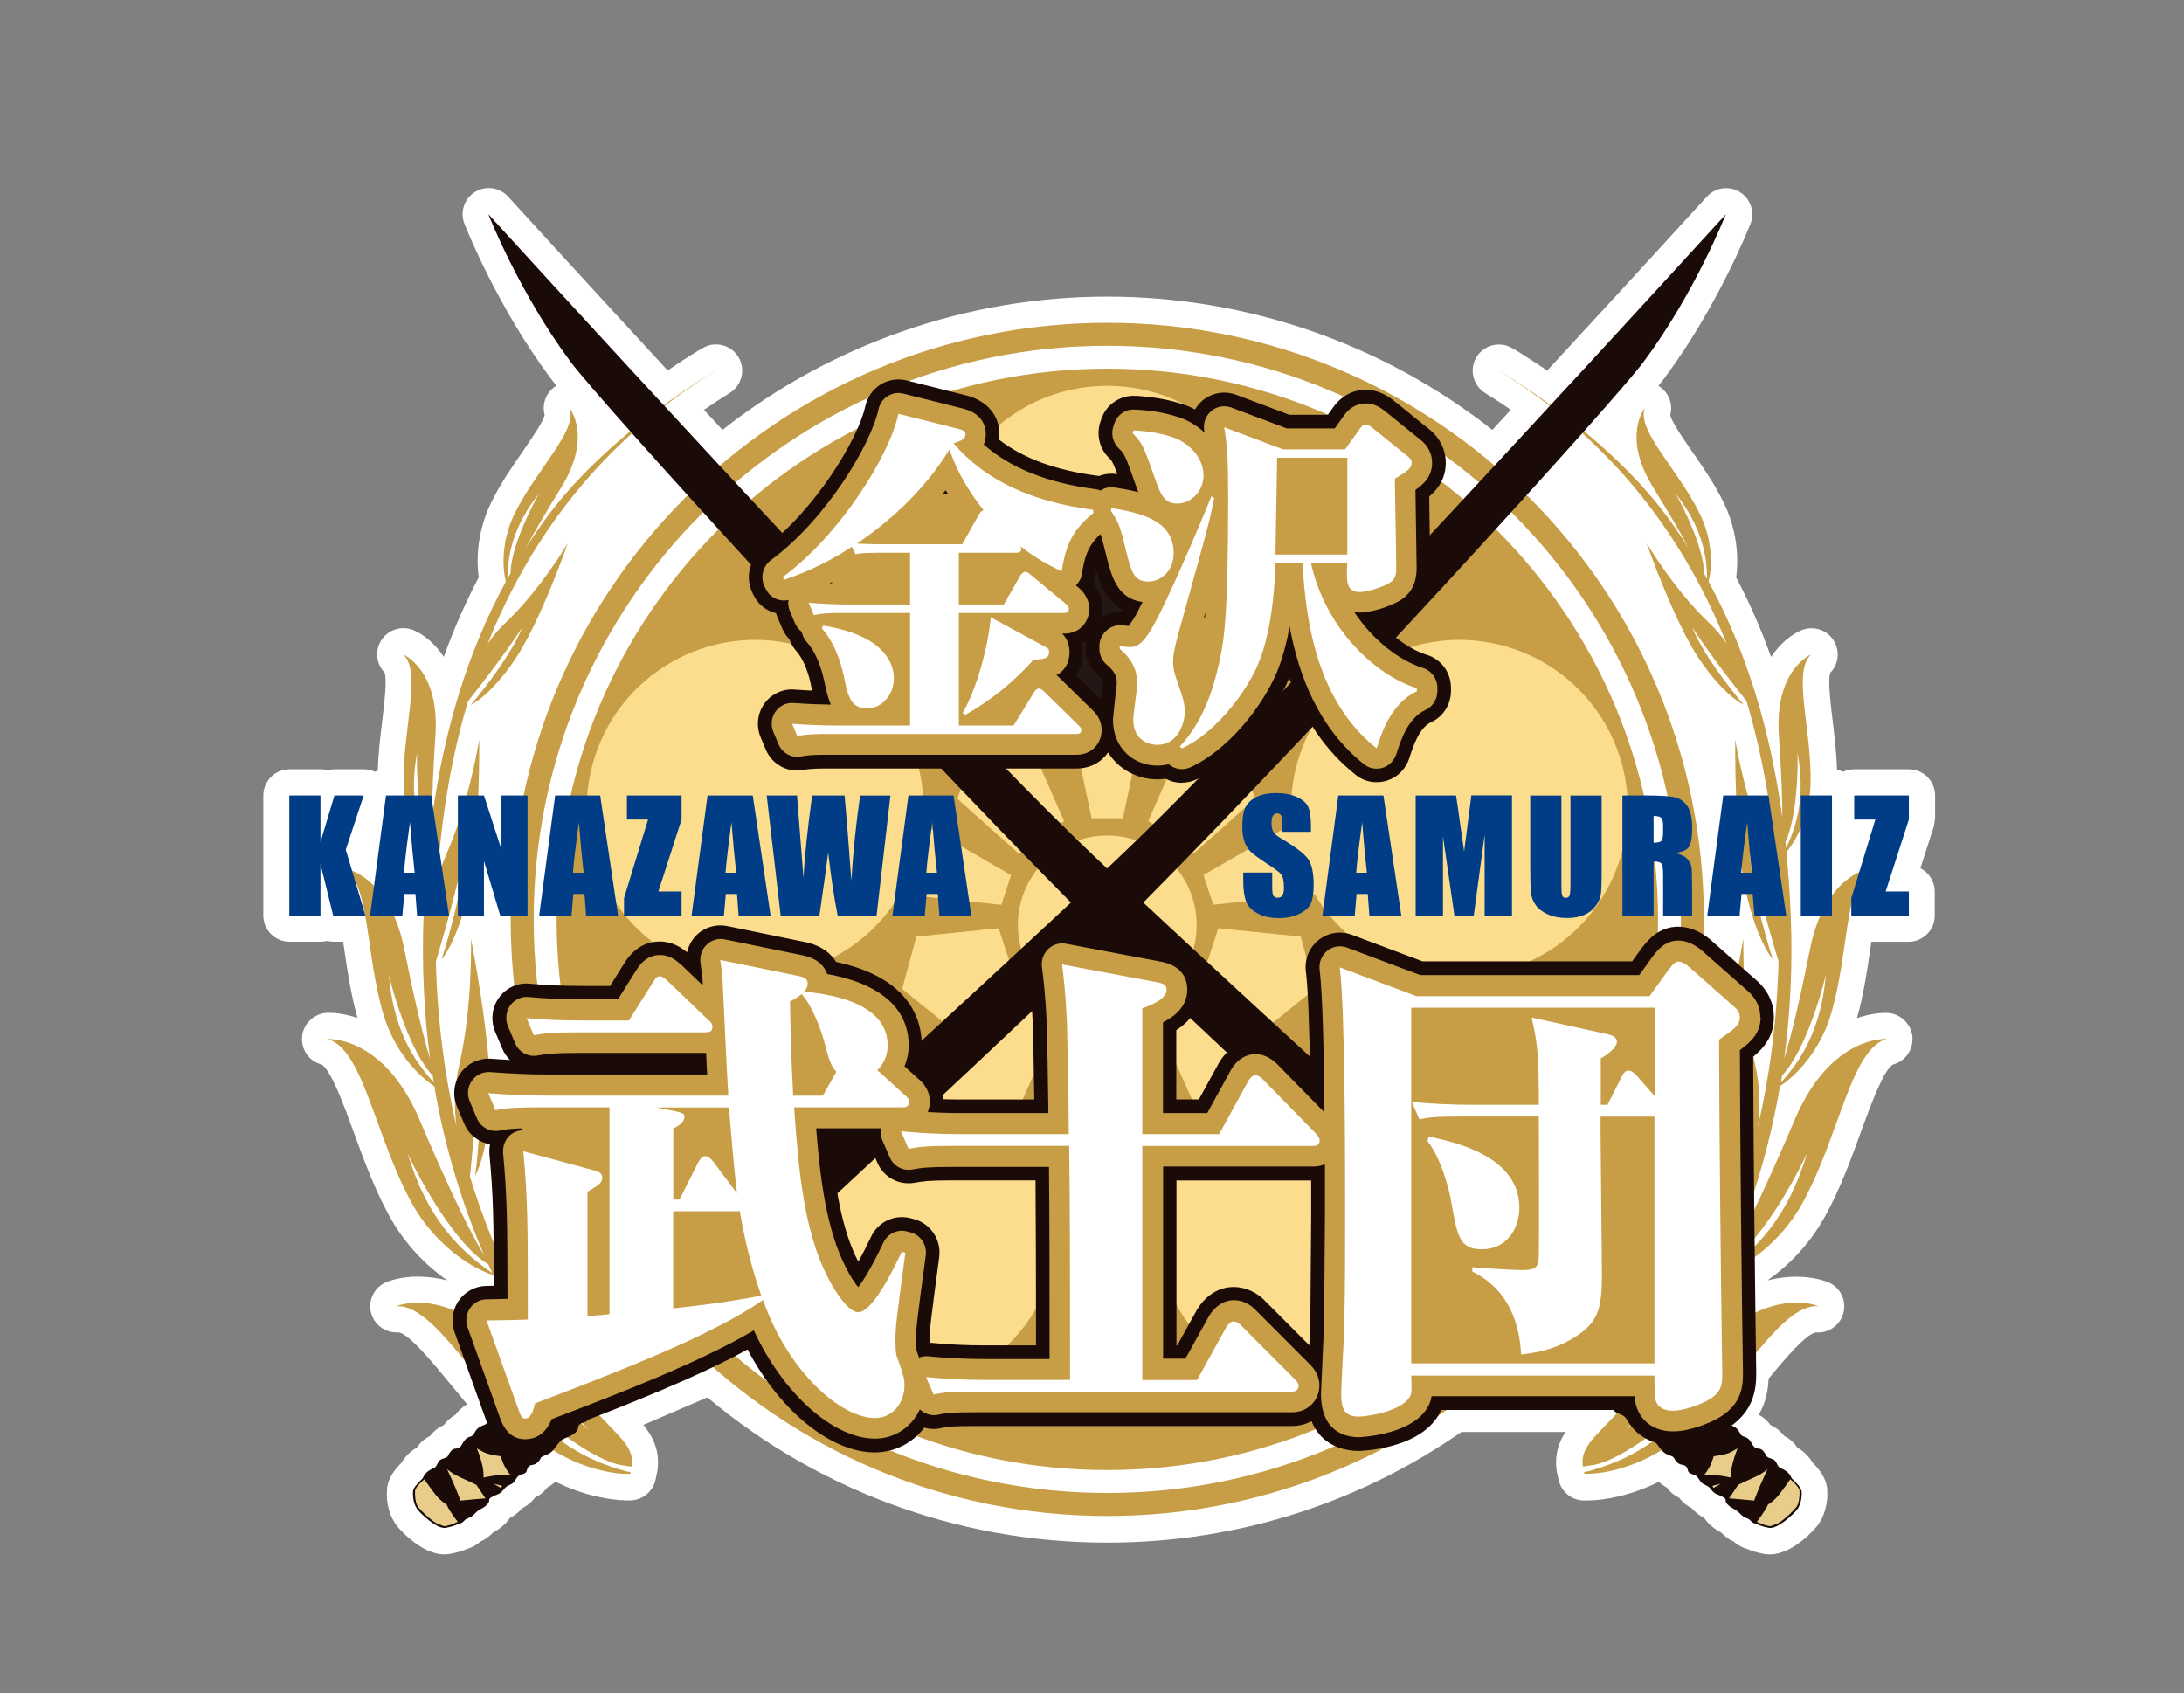 <?xml version="1.0" encoding="UTF-8"?><svg id="Layer_2" data-name="Layer 2" xmlns="http://www.w3.org/2000/svg" viewBox="0 0 227 176"><rect x="0" y="0" width="227" height="176" fill="#808080" stroke="none"/><defs><style>.cls-1 {
        fill: #231815;
      }

      .cls-2 {
        fill: #fcdd8d;
      }

      .cls-3, .cls-4 {
        fill: #fff;
      }

      .cls-4 {
        opacity: 0;
      }

      .cls-5 {
        fill: #c79d45;
      }

      .cls-6 {
        fill: #1a0b08;
      }

      .cls-7 {
        fill: #e8cd8a;
      }

      .cls-8 {
        fill: #003d86;
      }</style></defs><g id="_レイヤー_2" data-name="レイヤー 2"><g><path class="cls-3" d="M114.25,79.97c-1.08,0-2.07-.65-2.5-1.65l-4.04-9.47c-.24-.55-.28-1.17-.13-1.75l2.92-11.24c.26-1,1.07-1.77,2.09-1.98.18-.04.36-.06.55-.06.83,0,1.63.38,2.15,1.06l4.68,6.05c.51.65.69,1.5.49,2.31l-3.56,14.66c-.28,1.14-1.25,1.97-2.42,2.07-.08,0-.15,0-.22,0"/><polygon class="cls-1" points="113.14 56.53 110.22 67.78 114.25 77.25 117.82 62.58 113.14 56.53"/><path class="cls-3" d="M201.13,85.18v-2.5c0-1.5-1.22-2.72-2.72-2.72h-5.69c-.41,0-.8.09-1.15.26-.2-.09-.42-.17-.64-.21-.05-1.81-.27-3.57-.46-5.17-.2-1.67-.5-4.16-.24-4.91.88-.9,1.03-2.29.35-3.37-.51-.8-1.39-1.26-2.3-1.26-.35,0-.71.07-1.05.21-.94.39-2.15,1.28-3.15,2.77-1.04-2.89-2.24-5.63-3.63-8.27.29-2.08.08-4.94-1.28-7.74-.96-1.98-2.22-3.79-3.33-5.39-.84-1.21-2.08-3.01-2.24-3.73.32-1.17-.18-2.42-1.23-3.05.28-.34.51-.64.68-.87,5.53-7.45,8.75-15.62,8.89-15.97.48-1.22.01-2.61-1.1-3.3-.44-.28-.94-.41-1.43-.41-.75,0-1.48.31-2.01.89-.09.1-7.14,7.84-16.59,18.08-.67-.46-1.26-.85-1.73-1.15-2.04-1.32-2.41-1.56-3.29-1.56-1.22,0-2.29.81-2.62,1.98-.33,1.17.17,2.43,1.2,3.06.91.56,1.8,1.14,2.66,1.75-.63.69-1.28,1.38-1.92,2.08-11.37-8.95-25.48-13.85-40.01-13.85s-28.64,4.9-40.01,13.85c-.65-.7-1.29-1.39-1.92-2.08.87-.6,1.76-1.19,2.67-1.75,1.04-.64,1.53-1.89,1.2-3.07-.33-1.17-1.4-1.98-2.62-1.98-.86,0-1.23.24-3.01,1.37-.52.33-1.21.78-2.01,1.34-9.44-10.23-16.52-18-16.59-18.08-.53-.58-1.27-.89-2.01-.89-.49,0-.99.13-1.43.41-1.11.69-1.58,2.08-1.1,3.3.13.34,3.36,8.52,8.89,15.97.17.22.39.51.68.86-1.05.63-1.55,1.88-1.23,3.05-.16.73-1.41,2.53-2.24,3.74-1.11,1.6-2.37,3.41-3.33,5.39-1.36,2.8-1.57,5.66-1.28,7.74-1.38,2.63-2.59,5.38-3.63,8.27-1-1.49-2.21-2.38-3.15-2.77-.34-.14-.7-.21-1.05-.21-.91,0-1.78.45-2.3,1.26-.68,1.07-.53,2.47.35,3.37.26.75-.04,3.25-.24,4.91-.2,1.63-.42,3.43-.47,5.27-.1.03-.2.07-.29.12-.36-.17-.76-.26-1.17-.26h-3.04c-.25,0-.49.03-.72.1-.23-.06-.47-.1-.72-.1h-3.24c-1.5,0-2.72,1.22-2.72,2.72v12.48c0,1.5,1.22,2.72,2.72,2.72h3.24c.23,0,.45-.03.66-.08.21.05.43.08.66.08h1.02c.03.21.06.42.09.64.33,2.27.7,4.82,1.4,7.29-1.41-.48-2.5-.54-2.95-.54-.21,0-.32.01-.32.01-1.31.12-2.37,1.16-2.49,2.47-.12,1.31.69,2.52,1.96,2.87.97.35,2.47,4.49,3.37,6.96,1.01,2.77,2.15,5.91,3.72,8.78,1.71,3.11,3.98,5.29,6.04,6.73-1.01-.26-2.02-.4-3.02-.4-1.89,0-3.12.49-3.35.59-1.22.53-1.88,1.86-1.56,3.14.3,1.22,1.4,2.07,2.64,2.07.06,0,.13,0,.19,0,1.03,0,3.82,3.41,5.49,5.45.54.66,1.1,1.34,1.67,2.02h0c-.4.24-.85.59-1.23,1.11-.55.31-.93.71-1.2,1.06-.59.25-1.07.67-1.43,1.13-.26.13-.56.31-.85.59-.22.21-.38.42-.51.61-.52.3-1.12.78-1.56,1.51-.01.02-.03.04-.04.07-.73.74-1.44,1.64-1.51,2.81-.09,1.4.26,2.72,1.02,3.73.02.03,2.4,2.98,4.95,2.98.21,0,.41-.02.62-.06.81-.15,1.4-.36,1.8-.53.62-.18,1.06-.5,1.33-.74.51-.23.84-.48,1.36-.98.24-.13.68-.36,1.18-.85.21-.21.39-.42.54-.65.29-.14.64-.36,1.01-.72.11-.11.2-.2.28-.29.34-.17.85-.48,1.3-1.08.42-.2.89-.52,1.27-1.05.27-.14.56-.33.85-.6,2.86,1.41,5.65,1.94,7.47,1.94.14,0,.27,0,.39,0,1.16-.05,2.15-.83,2.49-1.94.03-.1.05-.18.07-.28.04-.14.06-.28.08-.41.05-.14.08-.3.1-.45.36-2.54-.84-4.18-2.32-5.75,2.44-.99,4.58-1.9,6.48-2.76,11.8,10.32,26.85,15.98,42.57,15.98,13.83,0,26.99-4.29,38.11-12.41h10.23c-1.12,1.34-1.9,2.83-1.6,4.94.02.15.05.29.1.43.02.15.04.3.08.45.02.1.05.2.09.32.35,1.09,1.33,1.84,2.47,1.89.13,0,.26,0,.4,0,1.92,0,4.67-.55,7.47-1.94.29.27.57.46.84.6.37.52.84.85,1.27,1.05.46.6.96.91,1.3,1.08.08.09.18.19.29.3.36.35.71.56,1,.7.15.23.33.44.53.64.52.5.95.74,1.2.86.53.51.86.76,1.36.98.26.24.7.56,1.33.74.4.18,1,.39,1.81.54.2.04.4.05.61.05h0c2.55,0,4.92-2.94,4.96-3,.73-.97,1.1-2.33,1.01-3.69-.07-1.2-.79-2.11-1.51-2.83-.01-.03-.03-.05-.05-.08-.44-.72-1.04-1.2-1.55-1.5-.13-.19-.29-.41-.51-.62-.28-.27-.58-.45-.84-.58-.36-.46-.84-.88-1.42-1.13-.26-.35-.64-.74-1.19-1.05-.01-.02-.03-.04-.04-.05.76-1.29.97-2.62,1.01-3.73,1.68-2.04,4.03-4.8,4.96-4.8.06,0,.13,0,.19,0,1.24,0,2.34-.85,2.64-2.07.32-1.29-.34-2.62-1.56-3.14-.23-.1-1.46-.59-3.35-.59-.87,0-1.88.1-3,.39h0c2.06-1.44,4.32-3.62,6.02-6.72,1.58-2.87,2.72-6.01,3.72-8.78.9-2.47,2.4-6.61,3.36-6.96,1.27-.35,2.08-1.56,1.97-2.87-.12-1.31-1.18-2.35-2.49-2.47,0,0-.11-.01-.32-.01-.45,0-1.54.06-2.95.54.7-2.47,1.07-5.02,1.4-7.29.03-.21.06-.43.09-.64h3.87c1.5,0,2.72-1.22,2.72-2.72v-2.5c0-1.06-.61-1.98-1.49-2.43l1.36-4.22c.09-.27.13-.55.13-.84"/><rect class="cls-3" x="150.35" y="145.77" width="15.24" height="3.07"/><rect class="cls-3" x="62.26" y="143.6" width="15.24" height="3.07" transform="translate(-51.71 39.48) rotate(-23.3)"/><path class="cls-5" d="M172.33,95.56c0,31.61-25.63,57.24-57.24,57.24s-57.24-25.63-57.24-57.24,25.63-57.24,57.24-57.24,57.24,25.63,57.24,57.24M177.1,95.56c0,34.25-27.76,62.01-62.01,62.01s-62.01-27.76-62.01-62.01,27.76-62.01,62.01-62.01,62.01,27.76,62.01,62.01M174.71,95.56c0-32.93-26.69-59.62-59.62-59.62s-59.62,26.69-59.62,59.62,26.69,59.62,59.62,59.62,59.62-26.69,59.62-59.62M174.81,140.34c-2.72,4.62-4.01,6.28-5.85,8.33,2.01-1.84,4.33-3.9,8.25-8.18,6.45-7.05,11.79-4.73,11.79-4.73-3.85-.27-7.97,7.86-13.91,13.18-3.84,3.44-8.37,4.33-10.4,4.24-.02-.07-.03-.13-.05-.19l.39-.05c3.94-1.08,8.12-3.07,12.17-8.69-2.13,2.18-7.69,7.14-11.44,8-.91.16-1.24.18-1.24.18-.36-2.55,2.13-3.43,5.63-8.02-.21-.83-.64-3.26.07-7.82.91-5.79,5-15.97,5-15.97,0,0-1.49,6.87-1.23,13.14.1,2.43-.36,4.69-.97,6.55,2.96-4.6,6.03-10.59,8.3-18.04-.13-1.25-.74-7.19-.83-12.2-.72,4.63.28,12.12.28,12.12,0,0-1.35-2.15-1.53-8.02-.18-5.86,1.97-16.62,1.97-16.62,0,0-.19,7.02,1.22,13.14.53,2.27.51,4.49.29,6.38,1.19-5.14,1.98-10.87,2.14-17.21,0,.03-.01.05-.01.05,0,0-1.89-6.16-2.96-11.35.14,4.4,2.37,11.14,2.37,11.14,0,0-1.62-1.75-2.82-7.14-1.19-5.38-1.09-15.7-1.09-15.7,0,0,1.05,6.52,3.43,11.93.43.97.73,1.95.95,2.9-.34-5.84-1.26-12.3-3.2-18.82-.88-1.1-3.61-4.55-5.65-7.67,1.39,3.44,5.35,8.05,5.35,8.05,0,0-1.98-.86-4.61-4.74-2.62-3.88-5.48-12.07-5.48-12.07,0,0,2.82,4.82,6.53,8.33.72.68,1.31,1.41,1.8,2.15-4.22-10.59-11.48-20.88-23.7-28.4-.39-.24,10.76,6.13,17.4,15.03.83,1.11,1.6,2.26,2.35,3.42-1.03-1.93-2.38-4.18-3.72-6.35-3.25-5.28-.85-8.2-.85-8.2-.85,2.35,3.49,6.38,5.75,11.04,1.37,2.82,1.24,5.61.88,6.98,3.93,7.21,6.42,15.37,7.67,24.53,0-2.5-.16-5.59-.36-8.6-.45-6.76,3.36-8.36,3.36-8.36-2.02,1.84.12,7.94-.07,13.6-.11,3.2-1.47,5.71-2.51,6.96.21,2.11.36,4.26.45,6.47.22,5.42-.05,10.41-.67,14.98.93-3.02,1.85-7.25,2.68-11.38,1.57-7.81,6.38-8.45,6.38-8.45-2.86,1.46-2.3,9.04-4.26,15.4-1.17,3.8-3.69,6.31-5.24,7.3-1.17,6.83-3.08,12.67-5.19,17.59,1.99-3.27,4.44-8.77,6.73-14.12,3.74-8.79,9.55-8.37,9.55-8.37-3.72,1.02-4.91,10.06-8.75,17.05-2.5,4.54-6.5,6.89-8.43,7.46-1.38,2.98-2.8,5.59-4.13,7.84M185.57,87.53c.02.21.05.41.07.62,1.19-2.44,2-5.51,1.19-9.92.07,2.02-.09,6.77-1.26,9.3M185.1,112.52c2.21-2.43,4.21-5.71,4.67-11.19-.56,2.42-2.32,8.12-4.55,10.47-.04.24-.08.48-.12.72M177.44,60.16c-.03-2.56-.63-5.49-3.28-8.86.95,1.66,2.94,5.78,2.96,8.31.1.18.21.36.32.55M179.02,132.32c3.39-2.33,6.8-5.7,8.78-12.41-1.31,2.83-5.05,9.58-8.36,11.48-.14.31-.28.63-.42.93M172.22,132.8c-1.32,3.72-1.81,9.67-1.93,11.44.21-.27.41-.55.62-.84.22-2.4.66-6.8,1.31-10.6M60.03,144.42c3.5,4.59,5.99,5.47,5.63,8.02,0,0-.33-.02-1.24-.18-3.75-.87-9.31-5.82-11.44-8,4.06,5.62,8.23,7.61,12.17,8.69l.39.05c-.02.07-.03.13-.05.19-2.02.09-6.56-.81-10.4-4.24-5.94-5.32-10.07-13.45-13.92-13.18,0,0,5.34-2.32,11.79,4.73,3.92,4.28,6.24,6.34,8.25,8.18-1.85-2.06-3.13-3.72-5.85-8.33-1.33-2.25-2.75-4.86-4.13-7.84-1.93-.57-5.93-2.92-8.43-7.46-3.84-6.99-5.04-16.03-8.75-17.05,0,0,5.81-.42,9.55,8.37,2.28,5.35,4.74,10.85,6.73,14.12-2.11-4.92-4.03-10.76-5.19-17.59-1.55-.99-4.07-3.5-5.24-7.3-1.95-6.36-1.39-13.94-4.26-15.4,0,0,4.82.64,6.38,8.45.83,4.13,1.75,8.37,2.68,11.38-.61-4.57-.88-9.56-.67-14.98.09-2.21.24-4.36.45-6.47-1.04-1.24-2.4-3.76-2.51-6.96-.19-5.66,1.95-11.76-.07-13.6,0,0,3.81,1.6,3.36,8.36-.2,3.01-.36,6.1-.35,8.6,1.25-9.16,3.74-17.32,7.67-24.53-.36-1.37-.49-4.17.87-6.98,2.26-4.66,6.6-8.68,5.75-11.04,0,0,2.4,2.92-.85,8.2-1.34,2.18-2.68,4.42-3.72,6.35.75-1.16,1.52-2.31,2.35-3.42,6.64-8.9,17.79-15.27,17.4-15.03-12.22,7.52-19.48,17.8-23.7,28.4.49-.74,1.09-1.47,1.81-2.15,3.71-3.51,6.53-8.33,6.53-8.33,0,0-2.86,8.2-5.48,12.07-2.62,3.88-4.6,4.74-4.6,4.74,0,0,3.96-4.62,5.35-8.05-2.04,3.11-4.77,6.57-5.65,7.67-1.93,6.52-2.86,12.98-3.2,18.82.22-.95.52-1.93.95-2.9,2.38-5.41,3.42-11.93,3.42-11.93,0,0,.1,10.32-1.09,15.7-1.19,5.38-2.82,7.14-2.82,7.14,0,0,2.23-6.74,2.37-11.14-1.08,5.19-2.96,11.35-2.96,11.35,0,0,0-.02-.01-.05.16,6.34.95,12.07,2.14,17.21-.23-1.89-.24-4.1.29-6.38,1.42-6.12,1.22-13.14,1.22-13.14,0,0,2.14,10.76,1.97,16.62-.18,5.86-1.53,8.02-1.53,8.02,0,0,1-7.49.28-12.12-.09,5.01-.69,10.95-.83,12.2,2.27,7.45,5.34,13.44,8.3,18.04-.61-1.86-1.07-4.12-.97-6.55.26-6.28-1.22-13.14-1.22-13.14,0,0,4.09,10.18,5,15.97.71,4.56.29,6.99.08,7.82M52.74,60.16c.1-.18.21-.37.32-.55.02-2.53,2.01-6.65,2.96-8.31-2.65,3.36-3.25,6.29-3.28,8.86M44.61,87.53c-1.17-2.53-1.33-7.28-1.26-9.3-.81,4.41,0,7.48,1.19,9.92.02-.21.04-.41.07-.62M45.09,112.52c-.04-.24-.08-.48-.12-.72-2.23-2.35-3.98-8.05-4.55-10.47.45,5.48,2.45,8.76,4.67,11.19M51.16,132.32c-.14-.31-.28-.62-.42-.93-3.31-1.89-7.05-8.64-8.36-11.48,1.98,6.7,5.39,10.08,8.78,12.41M59.9,144.24c-.12-1.77-.62-7.72-1.93-11.44.65,3.8,1.09,8.21,1.31,10.6.21.29.42.57.62.84"/><path class="cls-2" d="M73.08,100.67c-9.2-2.99-14.23-12.87-11.24-22.06,2.99-9.2,12.87-14.23,22.06-11.24,7.95,2.58,12.78,10.3,12.02,18.29l9.17,5.3-1.01,3.09-10.53-1.11c-4.08,6.9-12.53,10.31-20.47,7.73M168.34,78.61c-2.99-9.2-12.87-14.23-22.06-11.24-7.95,2.58-12.78,10.31-12.02,18.29l-9.17,5.29,1.01,3.09,10.53-1.11c4.08,6.9,12.53,10.31,20.47,7.73,9.19-2.99,14.23-12.87,11.24-22.06M110.6,85.33l-3.47-7.87-5.63.28-2.01,5.27,6.42,5.74,2.34-1.71,2.35-1.7ZM103.8,96.48l-8.56.87-1.47,5.44,4.39,3.54,7.44-4.33-.9-2.76-.9-2.76ZM115.09,105.42c5.13,0,9.29-4.16,9.29-9.29s-4.16-9.29-9.29-9.29-9.29,4.16-9.29,9.29,4.16,9.29,9.29,9.29M111.26,74.69l2.2,10.36h3.25l2.2-10.36c7.83-1.75,13.68-8.73,13.68-17.08,0-9.67-7.84-17.51-17.51-17.51s-17.51,7.84-17.51,17.51c0,8.36,5.85,15.34,13.68,17.08M109.98,105.99l-2.63-1.91-7.87,7.09c-7.36-3.19-16.2-.98-21.11,5.78-5.68,7.82-3.95,18.77,3.87,24.46,7.82,5.69,18.77,3.95,24.46-3.87,4.91-6.76,4.28-15.85-1.03-21.86l4.31-9.67ZM130.7,111.17l-7.87-7.08-2.63,1.91,4.31,9.67c-5.31,6.01-5.94,15.1-1.03,21.86,5.68,7.82,16.63,9.56,24.46,3.87,7.82-5.68,9.56-16.63,3.87-24.46-4.91-6.76-13.75-8.97-21.11-5.78M115.09,106.84h-2.9l-1.82,8.41,4.72,3.08,4.72-3.08-1.82-8.41h-2.9ZM136.66,102.79l-1.47-5.44-8.56-.87-.9,2.76-.9,2.76,7.44,4.33,4.39-3.54ZM128.45,77.73l-5.63-.28-3.47,7.87,2.35,1.7,2.35,1.71,6.42-5.74-2.01-5.27Z"/><path class="cls-7" d="M177.49,146.71c1.01.82,8.37,6.86,8.63,7.05.29.2,1.03.88,1.06,1.11.03.24-.27,1.95-.61,2.22-.34.27-2.09,1.75-2.56,1.65-.47-.1-1.55-.57-1.55-.57l-2.9-2.19-.17-.41-1.01-.47-.67-.71-1.65-1.41-.51-.84-.91-.24-.74-.91-.57-.67s4.08-3.67,4.16-3.61"/><path class="cls-7" d="M59,148.98l-1.07-2.19-3.35-1.74-1.71,1.57s-8.46,6.94-8.74,7.14c-.29.2-1.03.88-1.06,1.11-.03.24.27,1.95.61,2.22.34.27,2.09,1.75,2.56,1.65.47-.1,1.55-.57,1.55-.57l2.9-2.19.17-.41,1.01-.47.68-.71,1.65-1.41.51-.84.91-.24.74-.91.57-.67,2.1-1.34Z"/><path class="cls-6" d="M187.24,155.01c-.02-.4-.65-1-.89-1.23-.24-.24-.06-.06-.28-.43-.22-.37-.66-.63-.98-.74-.33-.11-.38-.57-.63-.82-.25-.23-.75-.21-.89-.5-.12-.29-.41-.68-.69-.71-.28-.03-.53-.05-.77-.49-.25-.44-.42-.64-.81-.76-.39-.12-.35-.23-.57-.58-.22-.34-.52-.5-.94-.65-.42-.15-.28-.42-.6-.74-.32-.31-.74-.21-.88-.56-.14-.36-.33-.74-.72-.78-.39-.04-.54-.2-.75-.58-.2-.38-.43-.57-.69-.59-.26-.03-.37-.04-.5-.42-.12-.37-.34-.59-.68-.62-.34-.04-.39-.23-.64-.61-.25-.38-.45-.43-.8-.47-.35-.03-.24-.23-.52-.66-.28-.42-.6-.43-.87-.46-.27-.02-.26-.25-.44-.71-.18-.46-.6-.58-.88-.61-.28-.03-.37-.19-.39-.46-.02-.28-.37-.59-.67-.62-.3-.03-.57-.14-.83-.54-.25-.4-.61-.59-.89-.71-.28-.12-.19-.12-.51-.58-.32-.46-.67-.37-.94-.62-.27-.26-.26-.62-.56-.92-.3-.29-.7-.03-.91-.4-.21-.37-.52-.78-.79-.8-.27-.03-.37-.03-.59-.53-.22-.5-.66-.48-1.03-.64-.37-.16-.21-.79-.74-1.01-.54-.22-1.07-.44-1.31-.81-.24-.37-.43-.56-.78-.6-.35-.03-.74-.82-.74-.82,0,0,1.68-2.53,1.66-2.89-.03-.37-.03-.42-.5-.7-.46-.28-3.46,2.08-3.46,2.08,0,0-24.07-21.88-38.01-34.91,19.38-19.54,48.93-52.06,52.01-56.21,5.38-7.24,8.54-15.33,8.54-15.33,0,0-44,48.32-61.11,64.94-.89.86-1.97,1.9-3.2,3.06-1.23-1.16-2.31-2.2-3.2-3.06-17.11-16.62-61.11-64.94-61.11-64.94,0,0,3.16,8.09,8.54,15.33,3.08,4.15,32.63,36.67,52.01,56.21-13.94,13.03-38.01,34.91-38.01,34.91,0,0-3-2.36-3.46-2.08-.47.28-.47.33-.5.7-.02.36,1.66,2.89,1.66,2.89,0,0-.39.79-.74.82-.36.04-.54.22-.78.6-.24.37-.78.59-1.31.81-.53.22-.37.85-.74,1.01-.37.16-.81.13-1.03.64-.22.5-.32.51-.59.53-.27.03-.58.43-.79.8-.21.37-.61.11-.91.4-.3.29-.29.66-.56.92-.27.26-.62.16-.94.62-.32.46-.23.46-.51.58-.28.11-.63.3-.89.71-.26.41-.53.52-.83.54-.3.03-.65.34-.67.62-.02.27-.11.43-.39.46-.28.03-.7.15-.87.61-.18.46-.16.68-.44.71-.27.03-.6.04-.88.46-.28.43-.17.63-.52.66-.35.03-.55.09-.79.47-.25.38-.3.57-.64.61-.34.03-.56.25-.68.62-.13.38-.23.39-.5.42-.26.02-.5.21-.7.59-.21.38-.36.55-.75.58-.39.04-.57.42-.72.78-.14.36-.56.25-.88.56-.32.31-.19.58-.6.74-.42.15-.72.31-.93.65-.22.35-.18.46-.57.58-.39.12-.56.32-.81.76-.24.44-.49.47-.77.49-.28.03-.57.42-.69.71-.13.29-.64.27-.88.5-.25.24-.3.7-.63.82-.33.11-.76.38-.98.74-.22.37-.04.19-.28.43-.24.23-.86.83-.88,1.23-.05.71.11,1.42.47,1.89.36.47,2.04,2.06,2.92,1.9.95-.17,1.39-.44,1.39-.44.47-.05.47-.37.86-.53.39-.15.44-.17.9-.62.47-.45.66-.34,1.13-.8.48-.46,0-.52.5-.8.5-.29.72-.24,1.05-.56.33-.32.23-.35.54-.56.31-.21.55-.17.82-.57.27-.4.26-.54.83-.7.57-.17.33-.52.61-.79.29-.28.54-.05.94-.44.39-.38.22-.51.57-.64.34-.13.75-.27,1.06-.65.31-.38.54-.79.88-1.03.33-.24,1-.38,1.43-.79.42-.41.12-.63.46-.86.34-.25.63-.08.88-.55.25-.47.92-.47,1.3-.84.37-.36.37-.64.65-.83.27-.18.54-.13.89-.62.34-.49.4-.57.8-.75.41-.17.49-.44.86-.9.37-.46.6-.17.98-.54.39-.37.16-.53.66-.74.5-.21.65-.15.83-.53.19-.38.23-.38.84-.65.61-.27.35-.52.64-.8.3-.28.51.03.97-.42.47-.45.36-.62.61-.87.25-.24.41.03.75-.3.33-.32.18-.44.63-.71.45-.27.68-.3.97-.89.29-.59.78-.64,1.17-1.01.38-.37.8-.86.8-.86,0,0,2.81,1.96,3.06,1.71.25-.24.34-.26.57-.49.24-.23-.02-1.09-.63-2.08-.61-.99-1.03-1.46-1.03-1.46,0,0,22.11-20.43,34.14-31.94,1.09-1.04,2.26-2.18,3.48-3.38,1.22,1.21,2.39,2.34,3.48,3.38,12.03,11.51,34.14,31.94,34.14,31.94,0,0-.42.47-1.03,1.46-.61.99-.86,1.85-.63,2.08.23.23.33.25.57.49.25.24,3.06-1.71,3.06-1.71,0,0,.42.49.81.86.39.38.88.43,1.16,1.01.29.59.52.62.97.89.45.27.29.39.63.71.33.33.49.06.74.3.25.24.14.42.61.87.46.45.67.14.97.42.29.28.03.54.64.8.61.27.65.27.84.65.18.38.33.33.83.53.5.21.27.37.66.74.38.37.61.08.98.54.37.46.44.72.86.9.41.18.46.26.8.75.35.48.62.44.89.62.27.18.27.47.65.83.37.37,1.04.37,1.3.84.25.47.54.3.88.55.33.23.03.45.46.86.42.41,1.09.55,1.42.79.34.24.57.66.88,1.03.31.39.72.53,1.06.65.35.14.18.26.57.64.4.38.65.16.94.44.28.27.04.63.61.79.57.16.56.3.84.7.27.4.51.36.81.57.31.21.21.24.54.56.33.32.55.27,1.05.56.5.28.02.34.5.8.48.46.67.36,1.13.8.46.45.51.47.9.62.39.16.39.48.86.53,0,0,.44.27,1.38.44.88.16,2.56-1.43,2.92-1.9.35-.47.51-1.18.47-1.89M46.52,158.57c-.49.11-.31.05-.93-.15-.62-.2-1.83-1.4-2.12-1.77-.28-.37-.36-1.22-.33-1.68.03-.45.97-1.21.97-1.21,0,0,.6.89,1.17,1.61.57.71,1.13,1,1.13,1,0,0,.07.21.41.74.36.58.76,1.06.76,1.06,0,0-.57.3-1.06.4M49.04,155.86c-.81.07-1.18.11-1.18.11,0,0-.3-.8-.54-1.37-.24-.58-.86-1.91-.86-1.91,0,0,.48.46,1.22.79.74.33,1.83.85,1.83.85l.95,1.41s-.61.04-1.42.12M52.07,154.66l-.77-.45.89.23-.13.22ZM51.76,153.33c-.74.08-1.5.25-1.5.25,0,0,.04-.6-.16-1.42-.2-.82-.54-1.63-.54-1.63,0,0,.07.06.65.38.59.31,1.84.45,1.84.45,0,0,.03.18.28.79.25.61.76,1.21.76,1.21,0,0-.59-.1-1.33-.03M178.11,154.66l-.13-.22.89-.23-.77.45ZM178.42,153.33c-.74-.07-1.33.03-1.33.03,0,0,.5-.6.75-1.21.25-.62.28-.79.28-.79,0,0,1.24-.13,1.83-.45.58-.32.65-.38.65-.38,0,0-.33.81-.53,1.63-.2.82-.16,1.42-.16,1.42,0,0-.76-.17-1.5-.25M182.32,155.97s-.38-.03-1.18-.11c-.81-.08-1.42-.12-1.42-.12l.95-1.41s1.09-.53,1.83-.85c.74-.33,1.22-.79,1.22-.79,0,0-.61,1.33-.86,1.91-.24.58-.54,1.37-.54,1.37M186.71,156.65c-.29.37-1.5,1.57-2.12,1.77-.61.2-.43.26-.93.15-.49-.1-1.06-.4-1.06-.4,0,0,.39-.48.76-1.06.34-.53.41-.74.41-.74,0,0,.56-.29,1.13-1,.57-.72,1.17-1.61,1.17-1.61,0,0,.94.75.97,1.21.03.46-.05,1.31-.33,1.68"/><polygon class="cls-1" points="113.14 56.53 110.22 67.78 114.25 77.25 117.82 62.58 113.14 56.53"/><path class="cls-6" d="M54.54,151.03c-1.06,0-2.98-.41-3.94-3.19l-3.35-9.36c-.14-.4-.21-.81-.21-1.23,0-.73.21-1.42.61-2.02.65-.96,1.72-1.55,2.87-1.57l.8-.02c0-6.73-.05-9.35-.45-13.65-.01-.09-.01-.21-.01-.34,0-.24.02-.48.07-.72-1.17-.2-2.2-.98-2.68-2.13l-.75-1.77c-.49-1.16-.35-2.46.36-3.48.71-1.02,1.91-1.58,3.15-1.51.69.05,1.35.1,1.99.13-.33-.33-.6-.72-.79-1.17l-.75-1.77c-.48-1.15-.34-2.5.39-3.52.73-1.03,1.96-1.6,3.22-1.47,1.62.16,3.38.24,5.71.24h2.63l1.46-2.33c.93-1.51,2.18-2.29,3.7-2.29,1.3,0,2.2.6,2.84,1.12.15-.68.5-1.31,1-1.8.83-.81,2.02-1.16,3.16-.93l8.17,1.68s.14.03.15.03c1.63.39,2.52,1.22,3.01,2.02,7.74,1.65,8.91,6.1,8.91,8.66,0,.59-.07,1.17-.22,1.75l.81.73c.42.38,1.5,1.36,1.6,3.13.61.02,1.19.03,1.74.03h7.76c-.04-3.03-.12-6.69-.15-7.78-.13-2.85-.3-4.32-.49-5.82-.02-.18-.03-.32-.03-.46,0-.98.4-1.92,1.09-2.59.82-.79,1.97-1.14,3.09-.94l9.66,1.82c3.71.61,4.11,3.24,4.11,4.35,0,1.23-.46,2.89-2.52,4.21v7.2h2.35l1.97-3.59c.61-1.2,1.96-2.54,3.89-2.54,1.78,0,3.04,1.23,3.39,1.6l2.32,2.37c-.09-5.75-.24-9.48-.45-11.12-.16-1.25.32-2.47,1.29-3.26.97-.79,2.29-1.01,3.46-.58l7.38,2.77h21.78l.95-1.32s.1-.13.12-.15l.09-.11c.48-.6,1.6-2.02,3.63-2.02,1.67,0,2.98,1.01,3.46,1.45l4.72,4.16c1.17,1.06,1.76,2.33,1.76,3.81,0,1.92-.97,3.13-2.15,4.1.02,8.91.2,25,.32,32.94,0,1.88-.38,4.23-3.39,5.92-1.04.56-3.3,1.5-5.28,1.5-2.56,0-4.53-1.43-5.19-3.65h-18.88c-1.83,4.14-8.52,4.26-8.59,4.26-1,0-3.77-.27-4.89-3.1-.61.33-1.31.51-2.06.51h-32.75c-2.55,0-3.03.06-3.67.21-.59.14-1.2.12-1.77-.04-1.23,1.61-3.1,2.57-5.15,2.57-4.58,0-9.87-4.33-13.22-10.7-5.28,2.9-12.41,5.72-19.37,8.38-.83,1.53-2.16,2.37-3.8,2.37ZM54.21,115.89c.37,0,.72.14.98.4.28.27.43.63.43,1.02v.2c0,.73-.55,1.34-1.28,1.41-.16.01-.29.07-.39.15-.17.15-.27.37-.27.59.44,4.77.46,7.67.47,15.37,0,.77-.61,1.39-1.37,1.41l-2.21.05c-.23,0-.44.12-.58.32-.09.13-.13.28-.13.44,0,.09.02.19.05.28l3.36,9.37c.45,1.31,1.03,1.31,1.28,1.31.48,0,1.03-.14,1.47-1.21.15-.36.44-.64.8-.78,7.61-2.9,15.49-6,20.79-9.13.34-.2.76-.25,1.14-.13s.69.39.86.76c2.79,6.05,7.55,10.43,11.33,10.43,1.44,0,2.73-.85,3.37-2.22.19-.41.58-.71,1.02-.79.45-.08.91.06,1.24.37.18.17.41.24.64.19.99-.24,1.75-.29,4.32-.29h32.75c.84,0,1.42-.56,1.42-1.37,0-.58-.33-.93-.58-1.19l-5.53-5.55c-.45-.49-.89-.72-1.38-.72-.62,0-1.08.52-1.34.95l-2.44,4.41c-.25.45-.72.73-1.24.73h-2.32c-.78,0-1.41-.63-1.41-1.41v-19.97c0-.78.63-1.41,1.41-1.41h15.6c.25,0,.48-.04.66-.12.44-.19.94-.14,1.33.12.4.26.64.7.64,1.18,0,2.18,0,4.05,0,5.31l-.09,11.31s-.16,3.44-.16,3.44l-.17,3.86c0,2.08.78,3.03,2.54,3.03,1.32-.04,5.35-.65,6.08-2.78l.05-.21c.12-.68.73-1.27,1.41-1.27h21.12c.75,0,1.37.59,1.41,1.34v.22c.13,1.29,1.07,2.09,2.58,2.09,1.31,0,3.1-.7,3.92-1.15,1.62-.91,1.93-1.91,1.93-3.42-.13-8.13-.31-24.88-.33-33.64,0-.45.21-.87.57-1.14,1.19-.88,1.58-1.43,1.58-2.27,0-.96-.57-1.48-.82-1.7l-4.72-4.17c-.14-.13-.85-.73-1.58-.73-.61,0-1.01.43-1.42.96l-.1.12-1.39,1.93c-.27.37-.69.59-1.15.59h-22.76c-.17,0-.34-.03-.5-.09l-7.62-2.86c-.23-.09-.48-.04-.67.11-.2.17-.31.44-.28.72.27,2.08.44,6.98.51,14.97,0,.58-.34,1.1-.87,1.32-.53.22-1.15.09-1.55-.32l-4.82-4.92c-.1-.1-.68-.72-1.33-.72s-1.14.6-1.33.93c0,.01-.01.03-.02.04-.02.04-.04.08-.07.12l-2.36,4.31c-.25.45-.72.73-1.24.73h-4.6c-.78,0-1.41-.63-1.41-1.41v-9.43c0-.53.3-1.02.78-1.26,1.56-.78,1.74-1.59,1.74-2.13,0-.41,0-1.28-1.77-1.57l-9.69-1.82c-.21-.03-.44.03-.61.19-.15.15-.24.35-.24.56,0,.05,0,.09,0,.14.2,1.52.37,3.05.51,6.03.04,1.3.13,6.08.17,9.28,0,.38-.14.74-.41,1.01-.27.27-.63.42-1.01.42h-9.19c-1.04,0-2.16-.03-3.43-.1-.45-.03-.87-.27-1.11-.65-.25-.38-.29-.86-.13-1.28.07-.18.11-.37.11-.55,0-.69-.38-1.03-.68-1.31l-1.48-1.34c-.44-.4-.59-1.03-.36-1.58.23-.57.34-1.09.34-1.65,0-3.11-2.46-5.14-7.31-6.02-.5-.09-.92-.45-1.08-.93-.11-.31-.36-.74-1.36-.98l-8.23-1.69c-.22-.05-.45.02-.62.18-.15.14-.23.34-.23.56l.27,2.6c.03.58-.3,1.11-.83,1.35-.52.24-1.15.13-1.56-.27l-2.09-2.01c-.57-.49-.89-.76-1.37-.76-.59,0-.95.38-1.3.95l-1.89,3c-.26.41-.71.66-1.2.66h-3.41c-2.43,0-4.28-.08-6-.25-.24-.03-.49.09-.64.3-.16.22-.19.52-.09.78l.75,1.77c.13.32.46.51.77.44,1.01-.18,1.81-.29,4.36-.29h13.33c.85-.08,1.45.56,1.5,1.34l.11,2.24c.02.39-.12.76-.39,1.04s-.64.44-1.02.44h-16.65c-1.82,0-3.73-.08-6.01-.25-.26,0-.48.1-.63.31-.15.22-.18.52-.08.77l.75,1.77c.14.33.45.51.8.44.46-.1,1.05-.21,2.51-.26h.05ZM122.28,139.85h.07l2.02-3.64s.07-.13.09-.15c.9-1.46,2.27-2.29,3.75-2.29,1.27,0,2.49.56,3.42,1.59l4.46,4.47c.04-.93.1-2.1.1-2.21l.09-11.27c0-.92,0-2.18,0-3.65h-14v17.15ZM109.09,142.67h-6.73c-2.02,0-4-.1-6.05-.3-.1-.01-.22.02-.3.05-.36.13-.76.12-1.1-.05s-.61-.46-.73-.82l-.12-.33c-.26-.67-.28-.93-.28-2,0-1.22.09-1.97,1.02-8.92.05-.39-.18-.75-.53-.85l-.36-.09c-.34-.09-.68.07-.83.39-1.08,2.27-2.01,3.92-2.78,4.9-.27.34-.65.5-1.11.54-.43,0-.84-.2-1.11-.53-.34-.42-.85-1.14-1.38-2.2-2.18-4.14-2.87-9.7-3.29-15.09-.03-.39.1-.78.37-1.07.27-.29.64-.45,1.04-.45h6.71c.41,0,.8.18,1.06.48.27.31.39.72.34,1.12-.01.11-.02.28.05.43l.8,1.83c.13.31.44.48.77.43,1.09-.2,1.88-.29,4.35-.29h10.12c.77,0,1.4.62,1.41,1.4.06,5.27.07,12.72.07,19.99,0,.78-.63,1.41-1.41,1.41ZM96.62,139.56c1.94.19,3.82.28,5.74.28h5.32c0-6.18-.01-12.38-.05-17.15h-8.72c-2.38,0-2.96.09-3.86.25-1.62.28-3.21-.57-3.86-2.09l-.79-1.83c-.05-.11-.09-.22-.13-.34h-3.9c.41,4.58,1.1,9.13,2.84,12.46.37-.65.81-1.5,1.33-2.6.74-1.56,2.47-2.36,4.12-1.91l.36.09c1.73.48,2.84,2.17,2.6,3.96-.9,6.71-.99,7.51-.99,8.54,0,.08,0,.2,0,.33ZM122.85,81.37c-.58,0-1.16-.14-1.68-.43-2.21.34-4.68-.61-6-2.73-.67.97-1.78,1.67-3.31,1.67h-25.75c-.91,0-1.86,0-2.55.14-1.65.34-3.31-.54-3.96-2.1l-.54-1.28c-.48-1.15-.35-2.45.36-3.47.71-1.02,1.93-1.6,3.15-1.5.64.05,1.27.08,1.84.11-.07-.31-.13-.59-.18-.85-.32-1.4-.85-2.57-1.44-3.23-.33-.36-.57-.78-.73-1.24-.32-.32-.57-.7-.75-1.12l-.54-1.28c-.04-.11-.08-.22-.12-.33-1.02-.24-1.89-.93-2.36-1.94l-.13-.29c-.71-1.55-.24-3.4,1.12-4.41,5.4-3.99,9.92-11.46,10.65-14.85.2-.93.78-1.76,1.57-2.26.81-.51,1.8-.67,2.72-.44l6.26,1.57s.14.04.15.04c2.05.6,3.24,2.08,3.24,3.98,0,.19-.01.37-.04.56,2.53,1.96,5.89,3.19,10.22,3.76.06,0,.13.02.19.03.58-.23,1.21-.3,1.84-.2.02,0,.03,0,.05,0-.48-1.31-.56-1.38-.87-1.69-.99-.96-1.34-2.44-.88-3.77l.1-.3c.53-1.52,2.02-2.49,3.59-2.37h.2c.97.09,2.6.21,4.46.8.5.15.99.35,1.48.61.2-.34.46-.65.77-.92.97-.82,2.3-1.05,3.49-.61l5.54,2.08h4l.62-.86c.82-1.11,2.03-1.74,3.33-1.74s2.31.69,2.71.98c.02.02.14.1.18.14l3.8,3.07c1.02.83,1.62,2.09,1.62,3.38,0,1.71-.86,2.8-1.72,3.53l.1,7.31c0,2.12-.78,3.67-2.33,4.65-.84.51-1.9.92-2.87,1.18,1.48,1.6,3.23,2.81,4.87,3.32,1.49.46,2.49,1.84,2.49,3.42v.33c0,1.4-.81,2.68-2.07,3.25-1.25.58-1.88,2.55-2.26,3.73-.35,1.12-1.22,1.99-2.32,2.34-1.13.35-2.33.14-3.23-.58-3.14-2.5-5.43-5.82-6.93-10.09,0,0,0,.02-.01.03-1.57,3.69-5.29,8.56-9.71,10.55-.45.2-.94.3-1.42.3ZM121.47,78.03c.34,0,.67.12.93.35.2.18.48.22.71.11,3.53-1.59,6.9-5.87,8.27-9.08.52-1.23.95-2.76,1.27-4.53.12-.67.7-1.16,1.39-1.16h0c.68,0,1.27.48,1.39,1.16,1.13,6.11,3.51,10.52,7.25,13.5.17.13.4.17.62.09.21-.07.4-.26.47-.5.49-1.52,1.39-4.34,3.77-5.44.26-.12.43-.39.43-.69v-.33c0-.33-.21-.63-.5-.72-2.88-.9-5.83-3.28-7.9-6.38-.31-.46-.32-1.07-.02-1.54s.84-.73,1.4-.64c.19.03.29.05.4.05.58,0,2.33-.38,3.48-1.09.87-.55.99-1.39.99-2.22l-.12-8.01c0-.47.22-.91.61-1.18.94-.66,1.12-1.1,1.12-1.68,0-.44-.22-.89-.58-1.18l-3.81-3.07c-.3-.22-.65-.48-1.09-.48-.4,0-.78.21-1.05.58l-1.03,1.43c-.27.37-.69.59-1.15.59h-4.98c-.17,0-.34-.03-.5-.09l-5.77-2.17c-.23-.09-.48-.04-.67.12-.2.17-.3.44-.25.71.01.07.03.17.04.27.08.59-.23,1.16-.76,1.44-.53.27-1.17.18-1.61-.22-.66-.62-1.49-1.09-2.32-1.34-1.57-.5-2.94-.6-3.84-.67h-.2c-.29-.03-.6.16-.71.47l-.1.29c-.1.29-.03.6.18.81.9.88,1.01,1.21,2.14,4.4.08.22.16.45.25.69.19.49.09,1.05-.27,1.45-.35.39-.9.56-1.41.42-.84-.22-1.65-.35-2.31-.46-.22-.04-.38.03-.48.1-.39.26-.87.3-1.31.13-.1-.04-.14-.05-.15-.05-5.31-.7-9.36-2.33-12.39-4.98-.45-.39-.6-1.03-.38-1.59.08-.19.11-.36.11-.55,0-.43-.13-.95-1.15-1.25l-6.36-1.6c-.18-.04-.36-.01-.52.09-.16.1-.28.28-.32.47-.83,3.82-5.48,11.91-11.73,16.53-.29.21-.39.61-.23.95l.13.29s0,0,0,0c.16.34.5.43.77.37.44-.1.93.02,1.27.34.34.31.51.78.44,1.24,0,.03-.03.16-.03.19,0,.01.02.12.07.22l.54,1.28c.05.12.13.23.24.31.29.21.49.53.55.89.03.14.09.27.18.38.92,1.02,1.66,2.6,2.09,4.46.16.81.34,1.68.66,2.42.19.44.14.95-.12,1.35-.27.4-.67.6-1.2.63-.49,0-2.21-.04-3.97-.18-.22-.02-.47.09-.61.3-.15.22-.18.51-.08.75l.54,1.28c.13.32.46.49.77.43.98-.2,2.07-.2,3.13-.2h25.75c1.15,0,1.2-.96,1.2-1.15,0-.52-.29-.85-.55-1.09l-3.58-3.5c-.34-.31-.55-.79-.49-1.25.05-.45.28-.89.68-1.11.31-.17.61-.43.61-1.17,0-.49-.18-.74-.34-.9-.41-.4-.53-1.01-.31-1.54.22-.53.73-.87,1.31-.87h.19c1.15,0,1.21-.96,1.21-1.15,0-.42-.2-.8-.6-1.14l-.23-.19c-.31-.25-.51-.62-.53-1.01-.03-.4.11-.79.38-1.08.14-.15.22-.27.23-.38.29-1.85.64-3.41,2.37-5.02.35-.33.83-.45,1.3-.34.46.11.84.45,1,.89.2.55.38,1.27.7,2.57.53,2.08.97,3.37,2.52,3.56.46.06.85.33,1.07.73.22.4.22.89.02,1.3-.43.88-.77,1.5-1.03,1.91-.28.44-.48.71-.67.92-.3.32-.73.48-1.18.44l-.61-.07c-.2-.02-.43.05-.56.17-.18.16-.29.38-.29.56v.29c0,.24.1.45.27.59,1.36,1.12,1.54,2.18,1.54,3.07,0,.07,0,.14-.01.21-.02.18-.17,1.42-.17,1.42l-.22,2.14c.03,2.28,1.67,3.32,3.19,3.32.28,0,.55-.04.84-.11.12-.03.24-.04.35-.04ZM111.86,70.2l2.6,2.55.03-.33c.06-.51.11-.95.18-1.32h-.01c0-.29,0-.46-.51-.88-.83-.68-1.31-1.69-1.31-2.78v-.29c0-.18.01-.35.04-.53-.13.09-.27.17-.42.24.06.29.09.59.09.91,0,.93-.24,1.75-.7,2.43ZM113.64,60.65c.64.77.98,1.69.98,2.66,0,.28-.03.55-.09.83.61-.39,1.35-.58,2.09-.55.03-.06.07-.12.11-.19-1.64-.9-2.36-2.62-2.79-4.08-.04.2-.07.4-.1.63-.04.24-.1.47-.19.7ZM125.24,65.6c-.44,0-.92-.21-1.18-.56s-.41-.81-.28-1.24l.15-.52c.2-.7.89-1.13,1.6-1.01.71.13,1.22.77,1.17,1.49l-.04.52c-.05.74-.67,1.31-1.41,1.31ZM86.47,62.04s-.05,0-.07,0h-.26c-.64-.05-1.17-.52-1.3-1.14-.13-.63.19-1.26.76-1.54l.17-.09c.44-.23.98-.22,1.41.03.42.26.7.7.7,1.2v.14c0,.39-.16.76-.44,1.02-.26.25-.61.39-.97.39ZM86.47,60.51l.65,1.24-.65-1.24ZM98.5,52.71h-.5c-.55,0-1.04-.31-1.28-.81-.23-.49-.16-1.08.18-1.5l.27-.33c.29-.37.75-.56,1.22-.54.47.03.89.3,1.12.71l.2.33c.26.44.26.98,0,1.42s-.72.71-1.23.71Z"/><path class="cls-5" d="M79.59,61.2c.42.92,1.42,1.38,2.37,1.16-.01.1-.04.19-.04.29,0,.29.06.58.17.85l.54,1.28c.16.37.4.67.7.89.07.39.25.76.53,1.07.76.84,1.39,2.21,1.76,3.83,0,0,0,.04.02.07.16.79.35,1.74.72,2.6-.72-.01-2.31-.05-3.88-.17-.74-.06-1.45.28-1.88.9-.43.62-.51,1.42-.22,2.11l.54,1.28c.4.94,1.39,1.47,2.37,1.26.83-.17,1.85-.17,2.84-.17h25.75c1.72,0,2.62-1.29,2.62-2.57,0-1.16-.71-1.86-1.01-2.13l-3.45-3.38s-.14-.13-.14-.13c-.02-.02-.05-.05-.08-.07.73-.4,1.34-1.12,1.34-2.41,0-.9-.36-1.5-.76-1.9h.19c1.72,0,2.62-1.29,2.62-2.57,0-.58-.19-1.44-1.11-2.22,0,0-.23-.19-.27-.22.3-.32.54-.69.61-1.13.27-1.71.56-2.92,1.94-4.21.17.47.34,1.14.65,2.42.5,1.95,1.11,4.32,3.73,4.64-.38.77-.71,1.4-.96,1.79-.28.44-.42.61-.51.71-.2-.02-.59-.07-.59-.07-.6-.07-1.24.12-1.68.53-.45.41-.75.99-.75,1.6v.29c0,.66.29,1.28.79,1.69.95.78,1.02,1.4,1.02,1.97,0-.02-.17,1.46-.17,1.46l-.23,2.24c0,3.15,2.32,4.8,4.6,4.8.42,0,.82-.06,1.19-.15.61.53,1.47.67,2.22.34,3.9-1.76,7.48-6.27,8.99-9.82.63-1.49,1.06-3.18,1.36-4.84.95,5.11,3,10.57,7.76,14.35.55.43,1.27.54,1.93.34.66-.21,1.18-.75,1.4-1.42.45-1.4,1.2-3.74,3.02-4.58.76-.35,1.25-1.12,1.25-1.97v-.33c0-.95-.61-1.79-1.5-2.07-2.43-.76-5.16-2.84-7.15-5.82.19.03.38.06.61.06.86,0,2.85-.46,4.21-1.29,1.67-1.05,1.67-2.78,1.67-3.43,0,0-.1-6.77-.12-8.03.98-.68,1.73-1.48,1.73-2.84,0-.86-.41-1.71-1.1-2.28l-3.81-3.08s-.08-.07-.11-.08c-.31-.23-.96-.71-1.87-.71-.85,0-1.65.42-2.19,1.15,0,0-.55.77-1.04,1.45h-4.98c-.63-.24-5.77-2.17-5.77-2.17-.71-.26-1.5-.13-2.08.36-.58.49-.86,1.26-.74,2.02.01.07.03.15.03.22-.85-.8-1.88-1.37-2.88-1.66-1.7-.54-3.17-.65-4.14-.72h-.19c-.95-.09-1.83.5-2.15,1.42l-.1.29c-.28.8-.07,1.7.53,2.29.63.62.66.64,1.79,3.85.08.22.17.47.26.73-.91-.24-1.77-.38-2.45-.49-.53-.09-1.05.04-1.47.32-.16-.07-.33-.12-.51-.14-5.01-.66-8.83-2.19-11.63-4.64.12-.31.21-.66.21-1.08,0-.74-.28-2.05-2.17-2.61-.03,0-.13-.04-.15-.04l-6.26-1.57c-.55-.14-1.13-.04-1.62.26-.48.31-.83.8-.95,1.37-.8,3.69-5.44,11.44-11.19,15.69-.82.61-1.11,1.73-.68,2.67l.14.29ZM125.28,63.66c-.01.19-.03.35-.04.52h-.11c.05-.16.09-.34.15-.52M98.3,50.95c.06.11.14.23.21.35h-.5c.1-.12.2-.23.29-.35M86.47,60.49v.14c-.08,0-.16,0-.24,0,.08-.04.16-.08.24-.13M182.96,105.77c0-1.59-.96-2.46-1.28-2.75l-4.73-4.17c-.35-.31-1.33-1.09-2.51-1.09-1.35,0-2.12.97-2.53,1.49l-.09.11s-.05.07-.07.09c0,0-.77,1.08-1.37,1.9h-22.76c-.65-.24-7.62-2.86-7.62-2.86-.7-.26-1.48-.13-2.06.34-.58.48-.88,1.23-.78,1.99.31,2.44.45,8.83.5,14.8l-4.82-4.92c-.28-.31-1.18-1.14-2.34-1.14-1.43,0-2.36,1.17-2.67,1.86.02-.05.05-.09.07-.14,0,0-1.64,2.99-2.42,4.41h-4.6v-9.43c1.18-.6,2.52-1.62,2.52-3.39,0-1.13-.51-2.56-2.96-2.96l-9.65-1.82c-.67-.13-1.36.08-1.85.56-.42.41-.66.98-.66,1.58,0,.09,0,.19.02.28.19,1.53.37,3.03.5,5.95.04,1.27.13,6.04.17,9.23h-9.19c-1.12,0-2.23-.04-3.35-.1.13-.34.21-.71.21-1.06,0-1.32-.77-2.02-1.15-2.36,0,0-.76-.69-1.48-1.34.25-.62.44-1.33.44-2.18,0-2.77-1.59-6.16-8.47-7.41-.26-.74-.88-1.54-2.36-1.9-.02,0-.09-.02-.12-.03l-8.16-1.67c-.68-.14-1.39.06-1.89.55-.43.41-.66.98-.66,1.57,0,.11,0,.22.02.32l.06.45.15,1.26s.01.26.03.64l-2.09-2.01s-.05-.05-.08-.08c-.58-.5-1.24-1.08-2.27-1.08-1.5,0-2.23,1.18-2.5,1.62,0,0-1.17,1.87-1.88,2.99h-3.41c-2.39,0-4.2-.08-5.86-.24-.75-.08-1.48.26-1.93.88-.44.62-.53,1.44-.24,2.15l.75,1.77c.39.93,1.35,1.46,2.33,1.28.93-.17,1.62-.27,4.11-.27h13.39s.02,0,.02,0c.04.78.08,1.56.11,2.24h-16.66c-1.8,0-3.68-.08-5.91-.25-.74-.05-1.46.29-1.89.91-.43.62-.52,1.42-.22,2.13l.75,1.77c.4.95,1.4,1.48,2.4,1.27.35-.08.84-.18,2.26-.23v.2c-.43.04-.85.2-1.19.49-.48.41-.75,1.02-.75,1.66,0,.07,0,.14,0,.21.42,4.52.45,7.18.46,15.16-.5.01-1.09.03-1.09.03l-1.1.02c-.69.01-1.33.36-1.72.94-.25.37-.37.8-.37,1.23,0,.25.04.51.13.75l3.36,9.38c.51,1.48,1.39,2.24,2.61,2.24,1.59,0,2.37-1.11,2.77-2.08,7.09-2.7,15.42-5.93,21.01-9.23,2.98,6.47,8.19,11.25,12.61,11.25,2.06,0,3.8-1.22,4.65-3.04.51.49,1.23.72,1.94.55.81-.19,1.44-.25,4-.25h32.75c1.61,0,2.83-1.2,2.83-2.79,0-1.15-.65-1.83-.96-2.16l-.09-.09-5.47-5.48c-.21-.23-1.04-1.13-2.38-1.13-1,0-1.9.58-2.55,1.62-.02.03-.04.06-.05.09,0,0-1.64,2.96-2.42,4.37h-2.32v-19.97h15.6c.46,0,.87-.09,1.22-.24,0,2.18,0,4.05,0,5.31l-.09,11.3c0,.06-.15,3.39-.15,3.39l-.17,3.86c0,3.92,2.48,4.51,3.95,4.51.06,0,6.21-.22,7.42-3.73.02-.05.03-.11.05-.16.03-.13.05-.25.07-.37h21.12s0,.18,0,.18c.2,2.12,1.76,3.48,3.99,3.48,1.71,0,3.75-.86,4.59-1.32,2.35-1.32,2.67-3.02,2.67-4.66-.13-8.26-.31-24.91-.32-33.65,1.2-.89,2.15-1.81,2.15-3.41M102.36,141.26c-1.98,0-3.91-.1-5.91-.29-.32-.03-.64.03-.93.14-.04-.11-.08-.23-.12-.35,0-.01-.03-.07-.03-.09-.14-.36-.16-.42-.16-1.44,0-1.12.09-1.94,1.01-8.73.15-1.09-.52-2.12-1.56-2.4l-.37-.1c-.99-.27-2.02.21-2.47,1.15-1.28,2.71-2.13,4.01-2.62,4.64-.35-.43-.79-1.08-1.23-1.95-2.11-4.01-2.75-9.6-3.14-14.56h6.71c-.05.4-.01.81.15,1.19l.79,1.83c.4.91,1.35,1.43,2.32,1.26.96-.17,1.62-.27,4.11-.27h10.12c.06,5.37.06,13.12.06,19.97h-6.73Z"/><path class="cls-3" d="M94.01,113.78c.28.25.47.41.47.76,0,.5-.37.56-.7.56h-11.24c.42,5.93.93,12.77,3.54,17.74.75,1.47,2.1,3.55,3.13,3.55,1.49,0,3.68-4.51,4.52-6.28l.37.1c-.93,6.94-1.03,7.75-1.03,9.02,0,1.47.09,1.67.33,2.28.51,1.42.61,1.88.61,2.48,0,1.88-1.26,3.4-3.08,3.4-3.5,0-9-4.76-11.62-12.27-5.36,3.75-15.72,7.7-23.7,10.75-.23.96-.47,1.57-1.07,1.57-.14,0-.33,0-.61-.81l-3.36-9.38c3.03-.05,3.36-.05,4.29-.1,0-9.83,0-12.47-.47-17.49l7.32,1.98c.47.15.89.25.89.76,0,.56-.42.81-1.54,1.47v12.92c.56-.05,1.07-.05,2.29-.2v-21.49h-7.37c-2.89,0-3.78.15-4.48.3l-.75-1.77c2.01.15,4.01.25,6.06.25h18.89c-.14-1.93-.51-10.5-.61-12.22-.05-.71-.14-1.22-.23-1.88l8.16,1.67c.42.1.93.2.93.76,0,.41-.23.71-.37.86,2.01.2,8.68.91,8.68,5.57,0,.35,0,1.52-1.07,2.59l2.8,2.54ZM65.36,106.08l2.52-4c.19-.3.37-.61.7-.61.23,0,.42.15.89.56l4.11,3.95c.33.25.47.46.47.76,0,.41-.23.56-.7.56h-13.39c-2.52,0-3.36.1-4.48.3l-.75-1.78c2.01.2,4.06.25,6.07.25h4.57ZM68.21,115.1l2.01.41c.7.15.93.25.93.56,0,.51-.56.96-1.17,1.21v7.4h.65l1.96-3.9c.19-.3.37-.61.7-.61.28,0,.56.2.84.56l2.47,3.3c-.33-2.63-.65-6.84-.84-8.92h-7.56ZM69.98,135.99c5.27-.56,7.79-1.07,9.14-1.32-.42-1.27-1.45-4.16-2.24-8.82q-.1.05-.19.05h-6.72v10.09ZM86.92,111.4c-.61-.71-.75-1.22-1.31-3.35-.05-.15-.93-3.19-2.24-4.66v-.1c-.37.3-.61.46-1.26.81.05,2.33.09,5.32.33,9.79h3.08l1.4-2.48ZM126.71,117.89l3.03-5.53c.09-.2.42-.61.75-.61.28,0,.65.3.84.51l5.41,5.53c.19.2.42.46.42.76,0,.41-.28.56-.7.56h-17.73v24.33h5.69l3.03-5.48c.19-.3.47-.61.75-.61.37,0,.65.25.89.51l5.41,5.42c.28.3.47.46.47.76,0,.5-.42.61-.7.61h-32.75c-2.57,0-3.41.05-4.48.3l-.79-1.82c2.05.2,4.06.3,6.11.3h8.86c0-8.11,0-18.55-.09-24.33h-12.22c-2.57,0-3.36.1-4.48.31l-.79-1.83c2.05.2,4.06.3,6.11.3h11.34c0-2.53-.14-9.88-.19-11.51-.14-3.09-.33-4.66-.51-6.13l9.7,1.82c.93.15,1.16.36,1.16.81,0,1.01-1.77,1.67-2.52,1.93v13.08h7.98ZM171.45,103.54l2.01-2.79c.33-.4.61-.81.98-.81s.84.3,1.12.56l4.71,4.16c.28.25.56.56.56,1.12,0,.81-.7,1.27-2.15,2.28,0,8.21.19,25.75.33,34.77,0,1.27-.19,1.98-1.54,2.74-.75.41-2.42,1.06-3.59,1.06-1.07,0-1.77-.46-1.87-1.47-.05-.61-.05-1.67-.05-2.18h-25.28c.05,1.47.05,1.62-.05,1.98-.56,1.62-4.34,2.28-5.41,2.28-1.58,0-1.82-.96-1.82-2.33,0-1.12.32-6.19.32-7.2.09-3.8.09-7.55.09-11.36,0-5.58,0-21.44-.56-25.8l7.98,2.99h24.21ZM146.68,104.76v36.95h25.28v-25.65h-5.6v1.47c0,.81.14,13.79.14,14.95,0,3.4-.37,4.76-2.33,6.18-2.38,1.67-4.57,1.93-6.06,2.13-.14-1.82-.51-6.39-5.08-8.62v-.46c1.68.15,4.34.3,5.18.3,1.45,0,1.73-.3,1.73-1.57.05-2.08,0-12.11,0-14.39h-7.93c-2.89,0-3.59.1-4.48.3l-.79-1.82c1.87.2,4.2.3,6.11.3h7.09c0-4.87-.09-6.24-.75-9.07l7.84,1.72c.47.1,1.03.3,1.03.76,0,.76-1.26,1.52-1.68,1.77v4.82h.7l1.49-2.94c.19-.36.37-.61.7-.61s.65.31.84.51l1.87,2.13v-9.18h-25.28ZM148.5,118.14c3.08.61,9.42,2.18,9.42,7.4,0,2.18-1.35,4.31-3.87,4.31-2.33,0-2.57-1.26-3.22-4.97-.14-.96-.98-4.41-2.47-6.29l.14-.46ZM91.06,57.46c-1.28,0-1.75.07-2.15.14l-.37-.77c-3.1,2.05-5.69,2.96-7.04,3.44l-.14-.29c5.99-4.43,11.08-12.62,12.02-16.97l6.26,1.57c.37.11.71.18.71.55,0,.51-.4.66-1.24.95,3.27,3.84,8.11,6.07,14.51,6.91l.03.33c-2.49,1.97-2.96,3.91-3.3,6.07-1.41-.69-2.59-1.28-4.27-2.6.03.11.07.18.07.29,0,.29-.24.37-.5.37h-5.99v5.38h4.68l1.68-2.96c.1-.18.34-.44.54-.44s.44.18.64.37l3.57,2.96c.3.26.33.44.33.55,0,.4-.33.4-.5.4h-10.94v11.7h5.69l2.09-3.4c.07-.15.27-.44.54-.44.24,0,.44.22.61.37l3.46,3.4c.2.18.34.33.34.55,0,.4-.37.4-.51.4h-25.75c-1.08,0-2.22,0-3.26.22l-.54-1.28c1.89.15,3.84.18,4.38.18h7.88v-11.7h-6.77c-1.88,0-2.52.07-3.23.22l-.54-1.28c1.45.11,2.93.18,4.38.18h6.16v-5.38h-3.5ZM85.57,65.03c6.23.99,7.34,3.84,7.34,5.49s-1.21,3.11-2.76,3.11c-1.72,0-2.02-1.21-2.46-3.44-.07-.26-.61-3.04-2.29-4.9l.17-.26ZM101.76,53.47c.07-.11.24-.4.47-.44-2.09-2.63-3.1-4.9-3.53-6.33-2.93,4.76-6.8,7.86-9.63,9.8,1.11.07,2.39.07,2.59.07h8.35l1.75-3.11ZM108.5,67.15c.5.26.54.37.54.62,0,.66-.47.73-1.62.81-3.13,3.47-5.99,5.08-7.07,5.71l-.3-.18c1.45-2.45,2.66-6.88,2.93-9.95l5.52,3ZM115.53,52.81c2.9.48,6.46,1.21,6.46,4.68,0,1.9-1.38,2.96-2.62,2.96-1.52,0-1.79-1.06-2.29-3.04-.64-2.63-.77-3.07-1.62-4.32l.07-.29ZM126.2,51.75c-.54,2.71-.57,2.74-3.26,12.44-.84,2.96-1.01,3.8-1.01,4.57,0,.29,0,.84.37,1.9.64,1.83.84,2.41.84,3.29,0,1.5-.88,3.47-2.86,3.47-.57,0-2.49-.26-2.49-2.63,0-.58.41-3.18.41-3.69,0-.91-.17-2.3-1.82-3.66v-.29c.47.07.77.11,1.08.11.94,0,1.52-.77,2.12-1.72,1.45-2.31,5.08-10.86,6.33-13.94l.3.15ZM117.82,44.73c.94.07,2.29.15,3.9.66,1.72.51,3.37,2.08,3.37,4.02,0,1.72-1.35,2.93-2.73,2.93s-1.75-.99-2.32-2.63c-1.18-3.33-1.31-3.69-2.32-4.68l.1-.29ZM132.56,58.52c-.03,1.39-.2,6.77-1.82,10.57-1.31,3.07-4.58,7.21-7.91,8.71l-.2-.22c2.22-2.34,3.4-5.52,4.11-8.81.44-2.08.91-4.17.91-16.97,0-4.24-.1-5.52-.41-7.39l6.13,2.3h6.43l1.65-2.3c.13-.18.3-.29.5-.29.24,0,.47.18.67.33l3.81,3.07c.27.22.3.51.3.59,0,.58-.54.91-1.75,1.65,0,1.32.14,7.75.14,9.22,0,.51,0,1.17-.64,1.57-1.08.66-2.69.99-3.13.99-1.48,0-1.41-1.21-1.32-3h-3.77c1.51,6.8,6.66,11.63,11,12.99v.33c-2.69,1.24-3.67,4.35-4.17,5.93-6.26-4.97-7.37-13.28-7.71-19.24h-2.83ZM140.04,57.64v-10.06h-7.3l-.17,10.06h7.47Z"/><polygon class="cls-8" points="37.8 82.68 35.94 88.32 37.98 95.16 34.63 95.16 33.31 89.81 33.31 95.16 30.07 95.16 30.07 82.68 33.31 82.68 33.31 87.53 34.76 82.68 37.8 82.68"/><path class="cls-8" d="M44.82,82.68l1.85,12.48h-3.32l-.17-2.24h-1.16l-.2,2.24h-3.35l1.65-12.48h4.69ZM43.1,90.71c-.16-1.41-.33-3.16-.49-5.24-.33,2.39-.54,4.14-.62,5.24h1.12Z"/><polygon class="cls-8" points="54.83 82.68 54.83 95.16 51.99 95.16 50.3 89.49 50.3 95.16 47.59 95.16 47.59 82.68 50.3 82.68 52.12 88.3 52.12 82.68 54.83 82.68"/><path class="cls-8" d="M62.38,82.68l1.86,12.48h-3.32l-.17-2.24h-1.16l-.19,2.24h-3.36l1.66-12.48h4.69ZM60.66,90.71c-.16-1.41-.33-3.16-.49-5.24-.33,2.39-.54,4.14-.62,5.24h1.12Z"/><polygon class="cls-8" points="70.84 82.68 70.84 85.18 68.43 92.66 70.84 92.66 70.84 95.16 64.86 95.16 64.86 93.35 67.36 85.18 65.16 85.18 65.16 82.68 70.84 82.68"/><path class="cls-8" d="M78.24,82.68l1.85,12.48h-3.32l-.17-2.24h-1.16l-.2,2.24h-3.36l1.66-12.48h4.69ZM76.52,90.71c-.16-1.41-.33-3.16-.49-5.24-.33,2.39-.54,4.14-.62,5.24h1.12Z"/><path class="cls-8" d="M92.55,82.68l-1.44,12.48h-4.05c-.37-1.92-.7-4.1-.98-6.54-.13,1.05-.43,3.23-.91,6.54h-4.03l-1.45-12.48h3.15l.34,4.35.33,4.21c.12-2.18.42-5.03.9-8.56h3.37c.04.37.16,1.74.35,4.12l.36,4.75c.18-3.02.49-5.98.91-8.86h3.15Z"/><path class="cls-8" d="M99.11,82.68l1.85,12.48h-3.32l-.17-2.24h-1.16l-.19,2.24h-3.36l1.66-12.48h4.69ZM97.39,90.71c-.16-1.41-.33-3.16-.49-5.24-.33,2.39-.54,4.14-.62,5.24h1.12Z"/><path class="cls-8" d="M136.26,86.46h-3.01v-.92c0-.43-.04-.71-.12-.82-.08-.12-.2-.18-.38-.18-.19,0-.34.08-.44.24-.1.16-.15.4-.15.72,0,.42.06.73.17.94.11.21.41.47.92.76,1.44.86,2.35,1.56,2.73,2.11.37.55.56,1.44.56,2.66,0,.89-.11,1.54-.31,1.97-.21.42-.61.78-1.21,1.06-.6.28-1.29.43-2.08.43-.87,0-1.61-.16-2.22-.49-.61-.33-1.02-.75-1.21-1.26-.19-.51-.29-1.23-.29-2.17v-.82h3.01v1.52c0,.47.04.77.13.9.09.13.24.2.45.2s.38-.08.48-.25c.11-.17.16-.42.16-.76,0-.73-.1-1.21-.3-1.44-.21-.23-.71-.6-1.52-1.13-.81-.53-1.34-.92-1.6-1.16-.26-.24-.48-.58-.65-1-.17-.43-.26-.97-.26-1.63,0-.96.12-1.66.37-2.1.24-.44.64-.79,1.18-1.04.54-.25,1.2-.37,1.97-.37.84,0,1.56.14,2.15.41.59.27.99.61,1.18,1.03.19.41.29,1.12.29,2.11v.49Z"/><path class="cls-8" d="M143.79,82.68l1.86,12.48h-3.32l-.17-2.24h-1.16l-.19,2.24h-3.36l1.65-12.48h4.69ZM142.07,90.71c-.16-1.41-.33-3.16-.49-5.24-.33,2.39-.54,4.14-.62,5.24h1.12Z"/><path class="cls-8" d="M157.15,82.68v12.48h-2.84v-8.42s-1.13,8.42-1.13,8.42h-2.01l-1.19-8.23v8.23h-2.84v-12.48h4.2c.12.75.25,1.63.38,2.65l.46,3.17.75-5.83h4.22Z"/><path class="cls-8" d="M166.47,82.68v8.34c0,.95-.03,1.61-.09,1.99-.06.38-.24.78-.55,1.18-.3.4-.7.71-1.2.92-.5.21-1.08.31-1.75.31-.75,0-1.4-.12-1.97-.37-.57-.25-1-.57-1.28-.96-.28-.4-.45-.81-.5-1.25-.05-.44-.08-1.36-.08-2.77v-7.38h3.24v9.36c0,.54.03.89.09,1.04.06.15.18.23.36.23.21,0,.34-.08.4-.25.06-.17.09-.56.09-1.18v-9.2h3.24Z"/><path class="cls-8" d="M168.63,82.68h2.3c1.53,0,2.57.06,3.11.18.54.12.98.42,1.33.91.34.49.51,1.26.51,2.32,0,.97-.12,1.62-.36,1.96-.24.33-.72.53-1.43.6.64.16,1.07.37,1.29.64.22.27.36.51.41.74.05.22.08.84.08,1.85v3.29h-3.01v-4.15c0-.67-.05-1.08-.16-1.24-.11-.16-.38-.24-.83-.24v5.63h-3.24v-12.48ZM171.87,84.82v2.77c.37,0,.62-.05.77-.15.15-.1.22-.43.22-.98v-.69c0-.4-.07-.66-.21-.78-.14-.12-.4-.18-.78-.18"/><path class="cls-8" d="M183.81,82.68l1.85,12.48h-3.32l-.17-2.24h-1.16l-.2,2.24h-3.36l1.66-12.48h4.69ZM182.09,90.71c-.16-1.41-.33-3.16-.49-5.24-.33,2.39-.54,4.14-.62,5.24h1.12Z"/><rect class="cls-8" x="187.17" y="82.68" width="3.24" height="12.48"/><polygon class="cls-8" points="198.4 82.68 198.4 85.18 195.99 92.66 198.4 92.66 198.4 95.16 192.42 95.16 192.42 93.35 194.92 85.18 192.72 85.18 192.72 82.68 198.4 82.68"/></g><rect class="cls-4" width="227" height="176"/></g></svg>